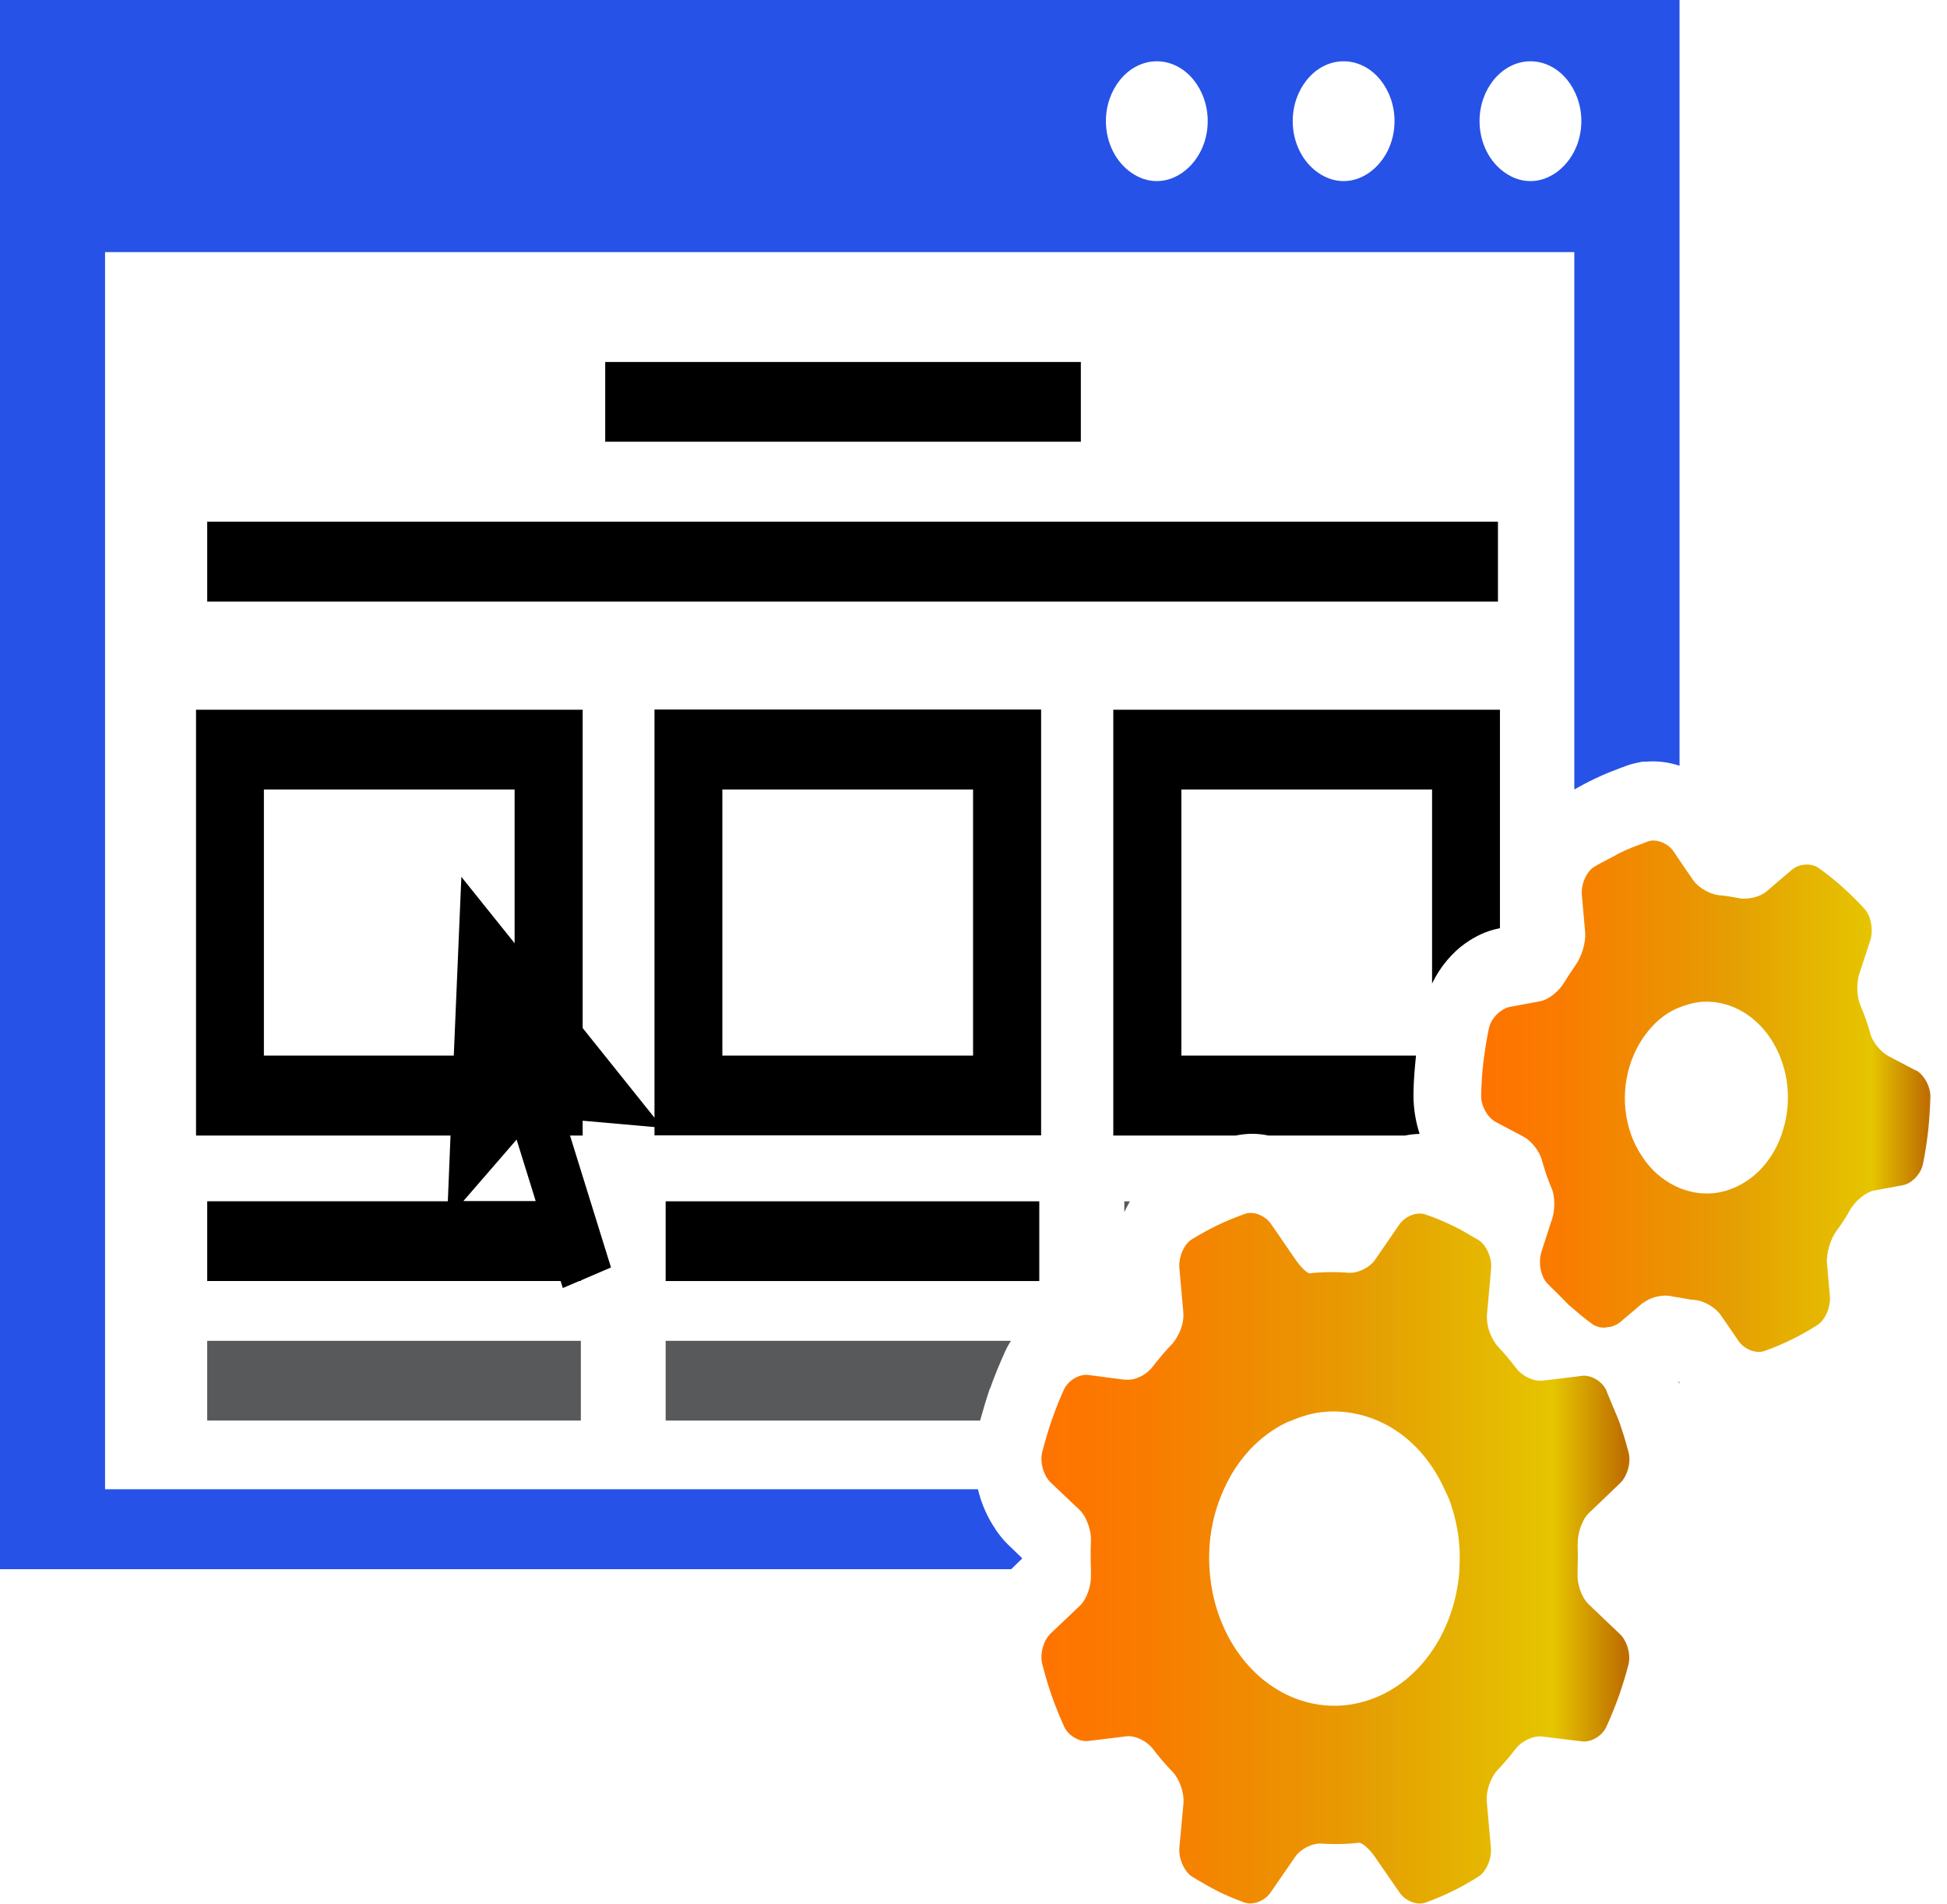 <svg width="91" height="89" viewBox="0 0 91 89" fill="none" xmlns="http://www.w3.org/2000/svg">
<g clip-path="url(#clip0_469_299)">
<path d="M78.491 64.686V64.617L78.432 64.537C78.432 64.537 78.465 64.636 78.491 64.686V64.686Z" fill="#58595B"/>
<path d="M46.526 71.476C46.146 70.921 45.868 70.286 45.707 69.612H4.91V11.785H73.581V36.902C73.884 36.734 74.188 36.565 74.483 36.427C74.703 36.318 74.93 36.218 75.167 36.119C75.217 36.1 75.268 36.08 75.319 36.06C75.572 35.961 75.825 35.862 76.103 35.763C76.323 35.693 76.542 35.644 76.761 35.604C76.812 35.604 76.862 35.604 76.913 35.604C77.445 35.554 77.984 35.624 78.499 35.792V0H0V73.349H47.26L47.783 72.843L47.125 72.209C46.897 71.991 46.703 71.743 46.517 71.476H46.526ZM69.81 3.737C70.248 3.202 70.856 2.865 71.531 2.865C72.206 2.865 72.821 3.202 73.252 3.737C73.657 4.242 73.91 4.916 73.91 5.66C73.91 6.691 73.429 7.573 72.729 8.068C72.374 8.316 71.969 8.465 71.531 8.465C71.092 8.465 70.687 8.316 70.333 8.068C69.632 7.583 69.152 6.691 69.152 5.66C69.152 4.916 69.405 4.242 69.81 3.737V3.737ZM61.078 3.737C61.508 3.202 62.124 2.865 62.799 2.865C63.474 2.865 64.09 3.202 64.52 3.737C64.925 4.242 65.178 4.916 65.178 5.66C65.178 6.691 64.697 7.573 63.997 8.068C63.643 8.316 63.238 8.465 62.799 8.465C62.361 8.465 61.956 8.316 61.601 8.068C60.901 7.583 60.42 6.691 60.42 5.66C60.42 4.916 60.673 4.242 61.078 3.737V3.737ZM52.347 3.737C52.777 3.202 53.393 2.865 54.068 2.865C54.743 2.865 55.358 3.202 55.789 3.737C56.194 4.242 56.447 4.916 56.447 5.66C56.447 6.691 55.966 7.573 55.266 8.068C54.911 8.316 54.506 8.465 54.068 8.465C53.629 8.465 53.224 8.316 52.87 8.068C52.17 7.583 51.689 6.691 51.689 5.66C51.689 4.916 51.942 4.242 52.347 3.737V3.737Z" fill="#2752E7"/>
<path d="M30.59 52.246L27.233 48.053V33.175H9.162V53.079H21.057L20.931 56.151H9.685V59.878H26.203L26.305 60.206L27.072 59.878H27.148V59.849L28.557 59.244L26.642 53.079H27.233V52.385L30.59 52.682V53.069H48.66V33.166H30.59V52.236V52.246ZM21.209 49.342H12.334V36.902H24.052V44.089L21.563 40.986L21.209 49.342V49.342ZM21.656 56.142L24.145 53.267L25.039 56.142H21.656ZM33.762 36.902H45.48V49.342H33.762V36.902Z" fill="black"/>
<path d="M68.51 44.079C68.974 43.752 69.48 43.514 70.02 43.405L70.105 43.385V33.175H52.034V53.079H57.754C58.269 52.97 58.783 52.97 59.289 53.079H65.667C65.895 53.029 66.123 53.01 66.35 53C66.165 52.425 66.064 51.82 66.064 51.206C66.064 51.166 66.064 51.126 66.064 51.087C66.072 50.512 66.123 49.927 66.182 49.342H55.215V36.903H66.933V45.972C67.312 45.189 67.861 44.535 68.519 44.069L68.51 44.079Z" fill="black"/>
<path d="M70.012 24.384H9.685V28.12H70.012V24.384Z" fill="black"/>
<path d="M50.517 16.92H28.287V20.647H50.517V16.92Z" fill="black"/>
<path d="M27.148 62.674H9.685V66.4H27.148V62.674Z" fill="#58595B"/>
<path d="M48.575 56.152H31.112V59.879H48.575V56.152Z" fill="black"/>
<path d="M46.272 64.914C46.458 64.378 46.686 63.823 46.956 63.219C47.04 63.03 47.141 62.842 47.251 62.674H31.112V66.4H45.808C45.952 65.885 46.103 65.38 46.264 64.904L46.272 64.914Z" fill="#58595B"/>
<path d="M52.81 56.152H52.549V56.657C52.633 56.489 52.718 56.31 52.81 56.152Z" fill="#58595B"/>
<path d="M73.741 72.159C73.732 71.951 73.775 71.713 73.842 71.485C73.935 71.178 74.078 70.901 74.264 70.722L75.166 69.86L75.732 69.315C76.052 69.007 76.246 68.373 76.12 67.897C75.993 67.412 75.85 66.936 75.681 66.46C75.597 66.232 75.496 66.014 75.403 65.786C75.369 65.707 75.335 65.627 75.302 65.548C75.251 65.429 75.209 65.3 75.15 65.181C75.124 65.122 75.099 65.052 75.074 64.983C74.88 64.557 74.357 64.26 73.943 64.309L73.564 64.359L72.087 64.537C72.087 64.537 72.062 64.537 72.054 64.537C71.64 64.567 71.126 64.309 70.856 63.942C70.586 63.586 70.299 63.248 69.995 62.921C69.928 62.852 69.869 62.763 69.818 62.674C69.666 62.436 69.556 62.128 69.514 61.841C69.497 61.712 69.489 61.583 69.497 61.474L69.641 59.878L69.691 59.294C69.725 58.976 69.624 58.61 69.447 58.332C69.447 58.332 69.388 58.233 69.354 58.193C69.354 58.184 69.329 58.173 69.32 58.154C69.295 58.124 69.27 58.094 69.236 58.065C69.194 58.025 69.151 57.985 69.109 57.965C69.042 57.926 68.966 57.886 68.898 57.846C68.586 57.658 68.266 57.47 67.937 57.311C67.506 57.103 67.068 56.915 66.621 56.766C66.224 56.627 65.684 56.845 65.414 57.222L64.267 58.887C64.005 59.264 63.457 59.522 63.035 59.492C62.521 59.452 61.998 59.452 61.474 59.492C61.399 59.492 61.323 59.502 61.238 59.522C61.112 59.541 60.8 59.244 60.538 58.858L59.399 57.202C59.138 56.825 58.589 56.597 58.193 56.736C57.754 56.895 57.316 57.073 56.877 57.282C56.472 57.48 56.084 57.698 55.696 57.936C55.333 58.164 55.08 58.768 55.122 59.264L55.173 59.859L55.308 61.345C55.35 61.782 55.164 62.307 54.911 62.654C54.877 62.703 54.844 62.753 54.81 62.792C54.472 63.139 54.16 63.516 53.857 63.903C53.578 64.269 53.038 64.537 52.625 64.487H52.524L50.862 64.269C50.448 64.22 49.934 64.517 49.731 64.944C49.529 65.389 49.343 65.846 49.175 66.331C48.997 66.837 48.846 67.352 48.711 67.877C48.592 68.343 48.778 68.988 49.107 69.295L49.419 69.592L50.474 70.593C50.676 70.792 50.828 71.119 50.921 71.456C50.971 71.654 51.005 71.852 50.988 72.031C50.971 72.457 50.971 72.893 50.988 73.319C50.988 73.418 50.988 73.507 50.988 73.607C51.014 74.092 50.803 74.737 50.474 75.054L49.107 76.352C48.778 76.659 48.592 77.294 48.711 77.77C48.846 78.285 48.989 78.8 49.175 79.316C49.343 79.792 49.529 80.248 49.731 80.694C49.925 81.13 50.44 81.427 50.862 81.378L52.65 81.159C53.064 81.11 53.612 81.388 53.882 81.744C54.177 82.131 54.481 82.488 54.81 82.825C55.122 83.152 55.35 83.786 55.316 84.272L55.122 86.363C55.088 86.73 55.223 87.166 55.451 87.464C55.451 87.474 55.468 87.483 55.476 87.493C55.502 87.533 55.535 87.563 55.561 87.592C55.603 87.632 55.645 87.672 55.687 87.701C55.788 87.761 55.881 87.82 55.983 87.88C56.295 88.068 56.615 88.247 56.944 88.415C57.349 88.613 57.763 88.782 58.167 88.93C58.564 89.069 59.112 88.851 59.374 88.475L60.538 86.79C60.8 86.413 61.348 86.145 61.77 86.175C62.251 86.205 62.74 86.205 63.229 86.165C63.322 86.155 63.406 86.145 63.499 86.135C63.651 86.115 63.989 86.403 64.25 86.78L65.423 88.475C65.684 88.851 66.224 89.079 66.629 88.93C67.042 88.782 67.447 88.613 67.852 88.415C68.283 88.207 68.704 87.969 69.109 87.711C69.472 87.483 69.725 86.869 69.683 86.383L69.489 84.203C69.447 83.717 69.674 83.073 69.987 82.745C70.282 82.428 70.569 82.101 70.83 81.754C71.109 81.388 71.657 81.12 72.07 81.169L73.943 81.397C74.357 81.447 74.871 81.159 75.074 80.723C75.293 80.248 75.496 79.752 75.673 79.246C75.841 78.771 75.985 78.295 76.111 77.809C76.238 77.343 76.044 76.699 75.723 76.392L74.247 74.984C73.918 74.677 73.707 74.033 73.732 73.547C73.732 73.468 73.732 73.398 73.732 73.329C73.749 72.933 73.749 72.536 73.732 72.14L73.741 72.159ZM68.215 73.349C68.055 75.857 66.73 78.176 64.613 79.207C64.039 79.484 63.432 79.653 62.824 79.712C60.285 79.94 57.931 78.236 56.961 75.48C56.717 74.796 56.581 74.072 56.531 73.349C56.489 72.724 56.523 72.1 56.624 71.485C56.7 71.049 56.809 70.623 56.961 70.207C57.029 70.008 57.113 69.81 57.197 69.622C57.83 68.204 58.859 67.104 60.133 66.49C60.192 66.46 60.26 66.44 60.319 66.42C60.842 66.192 61.373 66.034 61.922 65.994C62.799 65.915 63.651 66.083 64.427 66.42C65.743 66.995 66.848 68.125 67.523 69.632C67.616 69.83 67.709 70.018 67.785 70.227C67.928 70.643 68.038 71.069 68.114 71.495C68.224 72.12 68.249 72.744 68.207 73.359L68.215 73.349Z" fill="url(#paint0_linear_469_299)"/>
<path d="M89.542 50.036L88.276 49.372C87.897 49.173 87.525 48.708 87.424 48.341C87.365 48.123 87.298 47.905 87.222 47.687C87.137 47.449 87.053 47.221 86.952 46.993C86.791 46.616 86.749 45.952 86.909 45.496L87.416 43.95C87.517 43.642 87.5 43.236 87.382 42.899C87.382 42.879 87.365 42.859 87.365 42.84C87.348 42.81 87.34 42.79 87.323 42.76C87.314 42.731 87.298 42.711 87.281 42.681C87.272 42.661 87.255 42.641 87.247 42.622C87.222 42.572 87.188 42.532 87.154 42.493C86.842 42.146 86.505 41.819 86.159 41.502C85.787 41.164 85.399 40.857 85.011 40.58C84.657 40.322 84.083 40.372 83.746 40.659L82.573 41.66C82.236 41.948 81.637 42.066 81.224 41.977C80.937 41.918 80.65 41.868 80.363 41.848C79.95 41.809 79.401 41.521 79.131 41.135L78.507 40.223L78.22 39.797C77.959 39.41 77.41 39.192 77.014 39.331C76.98 39.341 76.955 39.361 76.921 39.37C76.87 39.39 76.82 39.41 76.769 39.43C76.406 39.559 76.052 39.697 75.698 39.876C75.571 39.935 75.453 40.015 75.327 40.074C75.276 40.104 75.225 40.124 75.175 40.154C74.955 40.272 74.728 40.382 74.508 40.52C74.137 40.748 73.884 41.353 73.935 41.848L74.087 43.573C74.129 44.059 73.918 44.723 73.648 45.1C73.623 45.129 73.606 45.159 73.589 45.189C73.42 45.427 73.268 45.665 73.116 45.912C72.88 46.319 72.382 46.735 71.969 46.804L70.535 47.072C70.391 47.102 70.24 47.191 70.105 47.29C69.86 47.478 69.657 47.756 69.59 48.063C69.48 48.589 69.396 49.124 69.328 49.669C69.269 50.175 69.236 50.69 69.227 51.196C69.21 51.691 69.531 52.246 69.91 52.444L70.096 52.544L71.201 53.128C71.581 53.327 71.96 53.822 72.062 54.219C72.129 54.456 72.205 54.694 72.281 54.932C72.357 55.15 72.441 55.358 72.526 55.557C72.678 55.904 72.686 56.538 72.543 56.984L72.501 57.103L72.045 58.511C71.994 58.669 71.969 58.858 71.977 59.046C71.977 59.214 72.011 59.373 72.062 59.532C72.062 59.551 72.079 59.561 72.079 59.581C72.096 59.631 72.121 59.69 72.146 59.74C72.146 59.76 72.163 59.779 72.171 59.789C72.205 59.849 72.247 59.908 72.29 59.958C72.441 60.126 72.619 60.285 72.779 60.443C72.846 60.513 72.905 60.572 72.973 60.642C73.099 60.761 73.218 60.899 73.344 61.018C73.412 61.078 73.487 61.127 73.563 61.197C73.842 61.444 74.129 61.682 74.424 61.891C74.458 61.92 74.508 61.95 74.559 61.97C74.584 61.98 74.618 61.99 74.643 62C74.66 62 74.677 62.01 74.694 62.019C74.736 62.029 74.778 62.039 74.82 62.049H74.837C74.888 62.049 74.93 62.059 74.981 62.059C75.04 62.059 75.099 62.039 75.158 62.029C75.209 62.029 75.259 62.029 75.31 62.01C75.453 61.97 75.588 61.91 75.698 61.821L76.322 61.296L76.752 60.929L76.794 60.899C76.794 60.899 76.87 60.86 76.904 60.83C77.25 60.602 77.765 60.503 78.136 60.592C78.254 60.622 78.372 60.632 78.49 60.651C78.726 60.691 78.954 60.751 79.19 60.761C79.612 60.79 80.152 61.088 80.422 61.464L81.266 62.693C81.527 63.07 82.067 63.288 82.472 63.149C82.885 63.001 83.29 62.832 83.695 62.634C84.126 62.426 84.547 62.188 84.952 61.93C85.315 61.692 85.568 61.088 85.526 60.602L85.391 59.056C85.349 58.57 85.56 57.906 85.838 57.529C86.074 57.222 86.285 56.885 86.479 56.538C86.716 56.132 87.205 55.715 87.61 55.646L88.943 55.398C89.356 55.319 89.786 54.873 89.879 54.397C89.98 53.901 90.056 53.406 90.115 52.89C90.174 52.345 90.208 51.8 90.225 51.265C90.233 50.779 89.913 50.214 89.533 50.016L89.542 50.036ZM83.273 53.029C82.885 54.129 82.151 54.992 81.207 55.448C80.835 55.626 80.439 55.745 80.042 55.775C79.502 55.824 78.98 55.725 78.49 55.527C77.883 55.269 77.334 54.853 76.904 54.278C76.853 54.209 76.803 54.129 76.752 54.06C76.541 53.743 76.364 53.406 76.229 53.019C75.689 51.483 75.942 49.808 76.752 48.579C76.803 48.509 76.845 48.43 76.904 48.361C77.275 47.855 77.739 47.439 78.296 47.171C78.364 47.142 78.423 47.122 78.49 47.092C78.802 46.963 79.131 46.874 79.46 46.834C81.105 46.685 82.641 47.796 83.273 49.59C83.662 50.69 83.662 51.909 83.273 53.009V53.029Z" fill="url(#paint1_linear_469_299)"/>
</g>
<defs>
<linearGradient id="paint0_linear_469_299" x1="48.694" y1="72.853" x2="76.17" y2="72.853" gradientUnits="userSpaceOnUse">
<stop stop-color="#FF7300"/>
<stop offset="0.18" stop-color="#F97C00"/>
<stop offset="0.47" stop-color="#EA9502"/>
<stop offset="0.55" stop-color="#E59E03"/>
<stop offset="0.87" stop-color="#E5C500"/>
<stop offset="0.99" stop-color="#BF6F00"/>
</linearGradient>
<linearGradient id="paint1_linear_469_299" x1="69.219" y1="51.255" x2="90.233" y2="51.255" gradientUnits="userSpaceOnUse">
<stop stop-color="#FF7300"/>
<stop offset="0.18" stop-color="#F97C00"/>
<stop offset="0.47" stop-color="#EA9502"/>
<stop offset="0.55" stop-color="#E59E03"/>
<stop offset="0.87" stop-color="#E5C500"/>
<stop offset="0.99" stop-color="#BF6F00"/>
</linearGradient>
<clipPath id="clip0_469_299">
<rect width="90.234" height="89" fill="white"/>
</clipPath>
</defs>
</svg>
